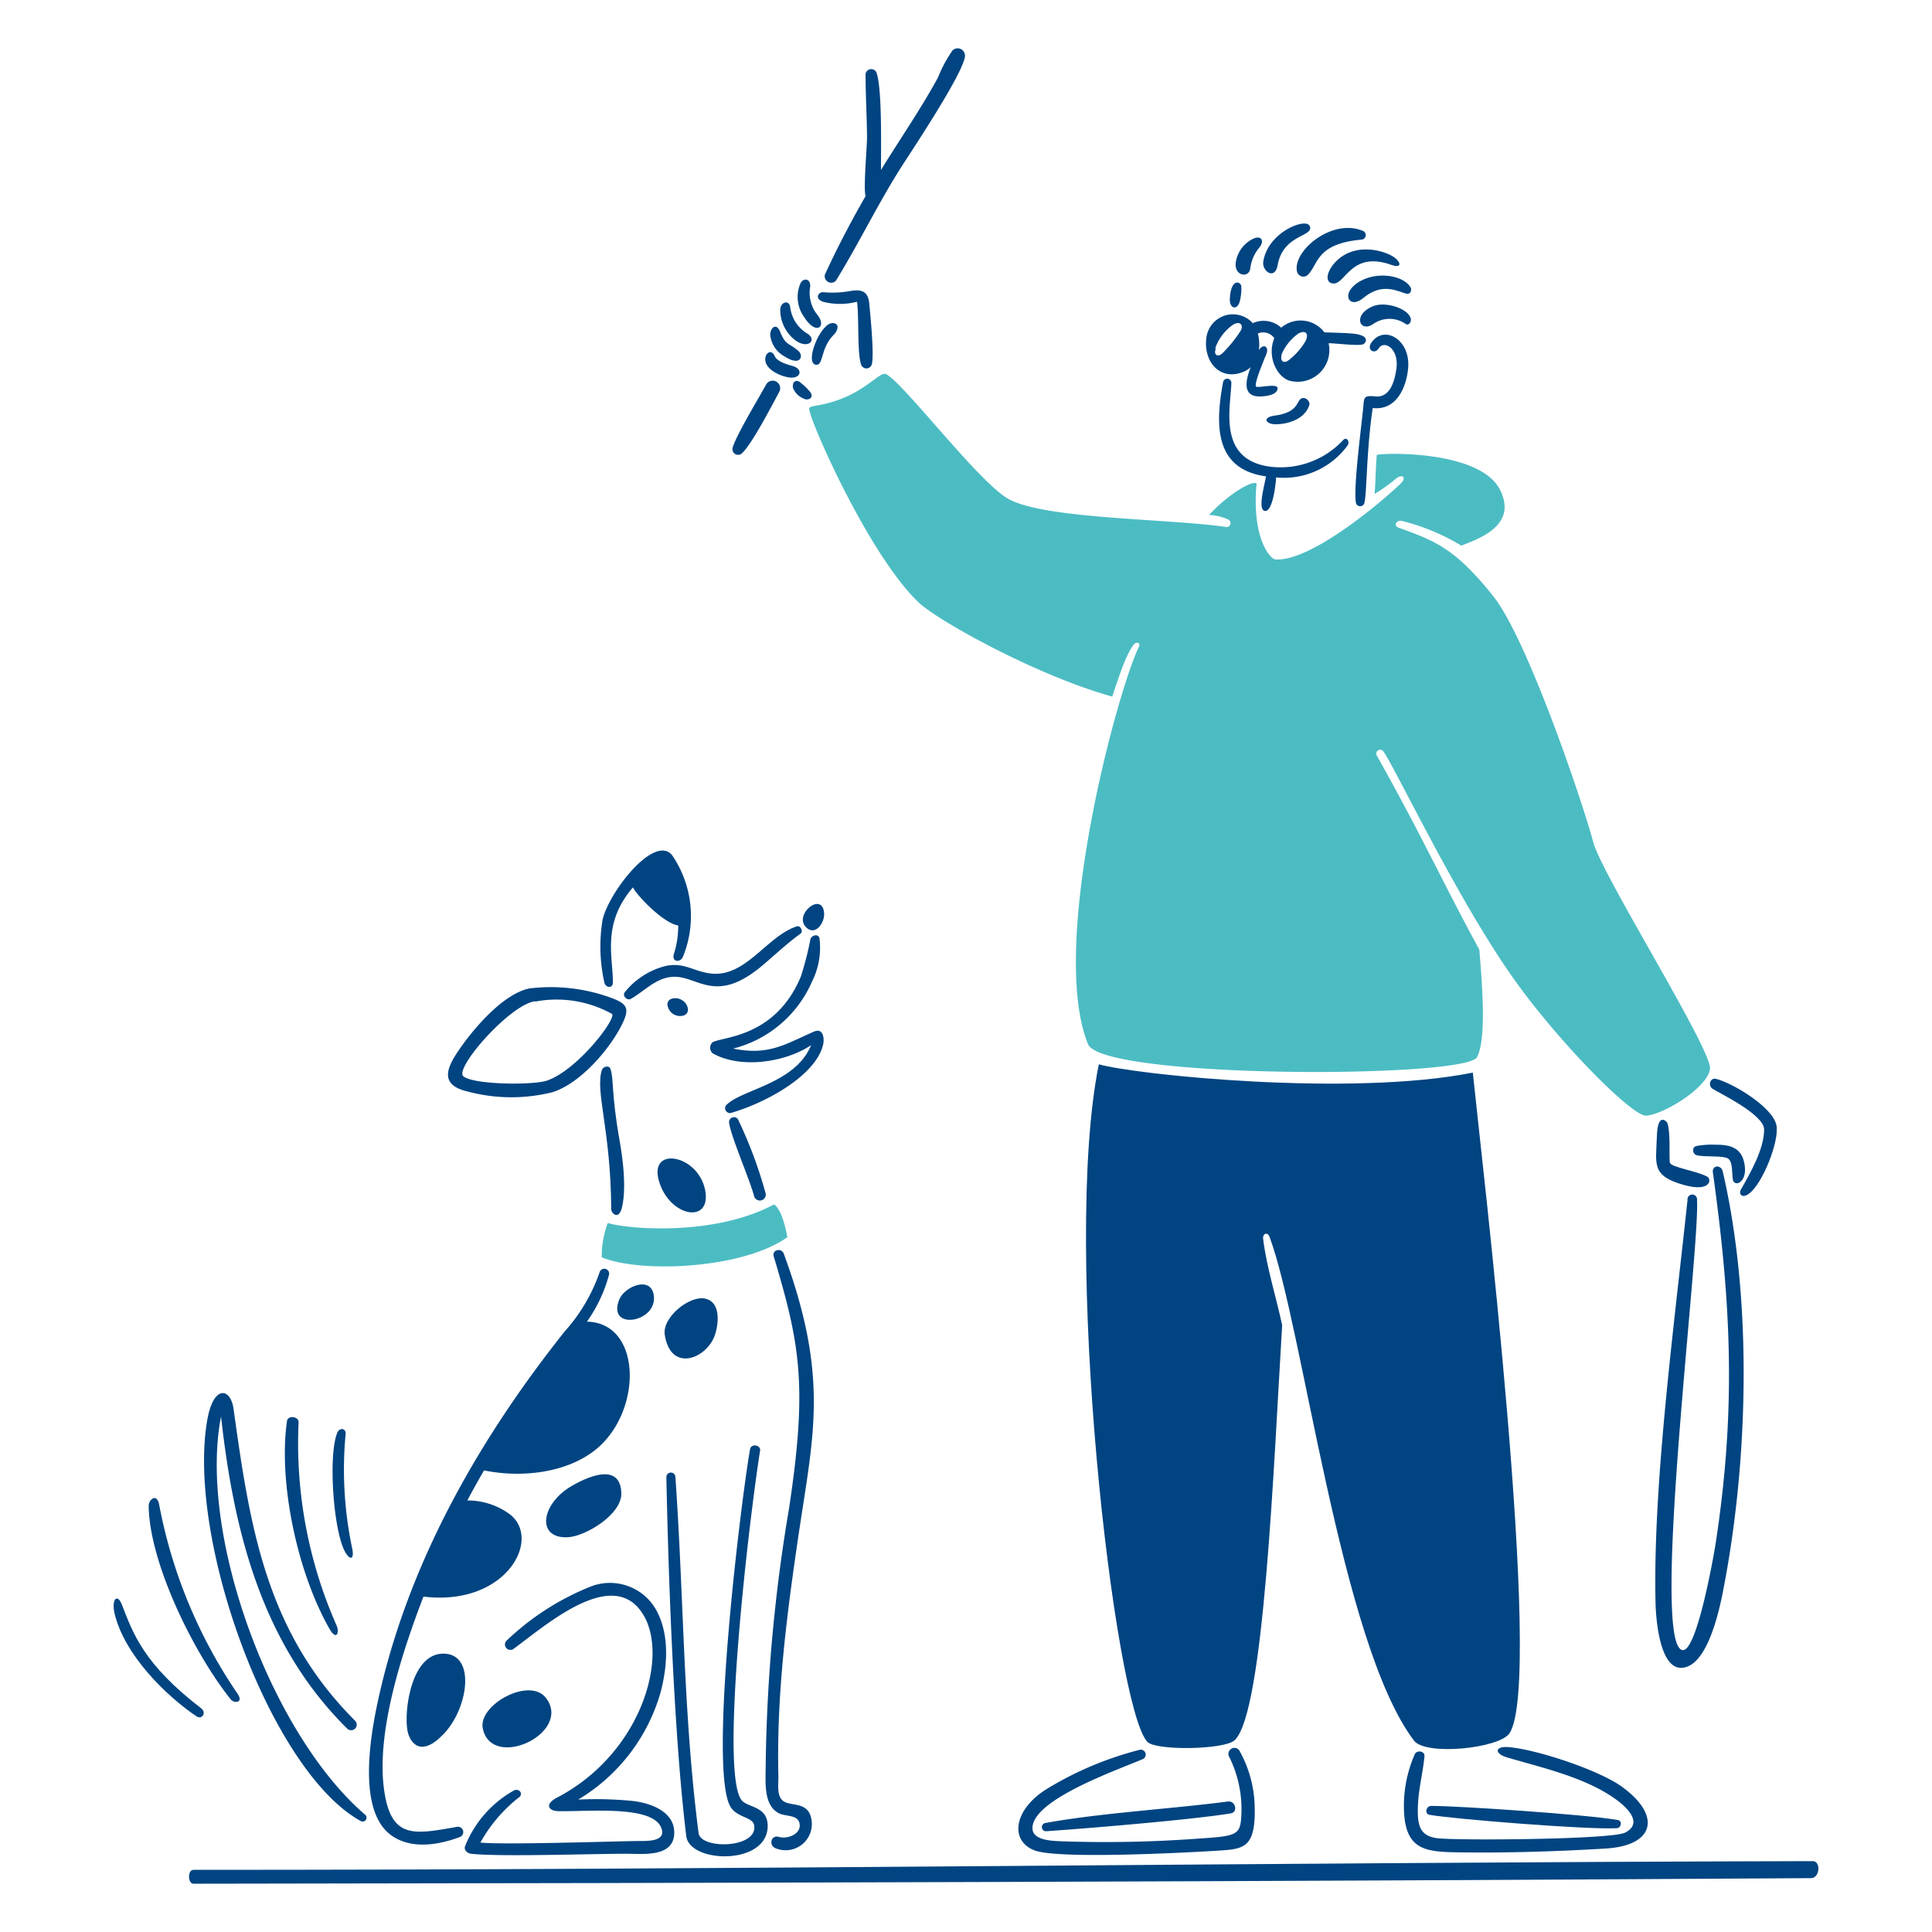 <svg viewBox="0 0 200 200" height="200" width="200" xmlns="http://www.w3.org/2000/svg"><path d="M187.65,192.664c-54.974.126-112.853.921-167.621.9-.631,0-.6,1.439,0,1.438,55.057-.068,112.61-.232,167.461-.578C188.388,194.416,188.525,192.662,187.65,192.664Z" fill="#004481"/><path d="M128.842,38.435a2.222,2.222,0,0,0,.639-.442c-.67,1.682-.761,3.15,1.1,3.044.867-.05,1.651-.266,1.674-.837s-1.994,0-2.222-.183.547-2.13,1.042-3.317c.365-.875-.35-1.164-.761-.441a4.527,4.527,0,0,0-.1-1.735,1.407,1.407,0,0,1,1.7.479c-.822,2.047.4,4.2,1.735,4.444a3.277,3.277,0,0,0,3.888-3.919c.669,0,3.191.318,3.6.1.276-.148.761-.938-1.172-1.1-.951-.077-1.91-.083-2.869-.129a3.089,3.089,0,0,0-4.466-.479,2.7,2.7,0,0,0-2.944-.464,2.765,2.765,0,0,0-4.794,1.453C124.526,37.462,126.342,39.562,128.842,38.435Zm3.8-1.689a5.1,5.1,0,0,1,1.75-2.207c.761-.426,1.134,0,.761.761a6.876,6.876,0,0,1-1.757,1.993c-.442.33-.9.191-.723-.555Zm-6.848-.678a4.979,4.979,0,0,1,1.857-2.457c.677-.411,1.149,0,.761.662a13.9,13.9,0,0,1-1.849,2.282c-.493.482-.989.183-.685-.494Z" fill="#004481"/><path d="M129.428,27.782a4.19,4.19,0,0,1,.92-2.138c.62-.733.2-1.343-.677-.9a3.258,3.258,0,0,0-1.734,2.351C127.684,28.543,129.277,28.872,129.428,27.782Z" fill="#004481"/><path d="M138.056,29.35c1.24.03,1.865-3.425,6.011-1.918.763.278,1.062,0,.533-.57-.717-.767-4.176-2.021-6.354.258C137.275,28.137,137.119,29.327,138.056,29.35Z" fill="#004481"/><path d="M132.266,27.432c.483-2.677,2.777-2.91,3.272-3.56a.438.438,0,0,0-.069-.61c-.712-.569-4.25.926-4.694,3.82C130.624,28.064,131.972,29.061,132.266,27.432Z" fill="#004481"/><path d="M130.942,52.891c.86.129,1.172-3.211,1.156-3.469a8.16,8.16,0,0,0,7.389-3.287c.3-.442-.091-.95-.442-.579a8.853,8.853,0,0,1-7.433,2.77c-5.636-.659-4.208-6.087-4.14-8.712a.434.434,0,0,0-.852-.091c-.913,4.831-.715,9.062,4.436,9.792C130.866,50.4,130.174,52.776,130.942,52.891Z" fill="#004481"/><path d="M128.37,31.077a5.308,5.308,0,0,0,.13-1.453c-.03-.427-1.055-.936-1.187,1.27C127.246,32.013,128.139,32.183,128.37,31.077Z" fill="#004481"/><path d="M134.252,28.026a.678.678,0,0,0,1.164.4c1.082-1.124.852-3.207,5.547-3.622a.472.472,0,0,0,.175-.882C137.957,22.54,133.887,25.9,134.252,28.026Z" fill="#004481"/><path d="M142.134,31.7c-2.145.883-1.384,2.77,0,1.856a2.921,2.921,0,0,1,3.409,0c.31.164.578-.249.5-.57C145.8,31.943,143.428,31.169,142.134,31.7Z" fill="#004481"/><path d="M140.149,29.578c-1.218,1.1-.35,2.382.989,1.263,2.031-1.7,3.667-.6,4.474-.434.4.083.577-.394.4-.677C145.156,28.334,141.906,27.987,140.149,29.578Z" fill="#004481"/><path d="M142.355,41.037c-1.133-.125-1.145.1-1.21.905-.128,1.59-1.111,8.758-.761,10.188a.457.457,0,0,0,.837,0c.29-.89.2-5.326.883-9.891,2.4.274,3.45-2.024,3.66-4.055.314-3.044-2.506-4.618-3.805-2.7-.513.758.357,1.239.761.578.546-.892,2.128,0,1.834,2.115C144.377,39.446,143.9,41.207,142.355,41.037Z" fill="#004481"/><path d="M127.822,180.14c3.046-2.9,4.033-28.692,4.908-42.959-.632-2.937-1.6-5.956-1.971-8.925-.07-.57.458-.758.655-.236,3.45,9.173,7.348,42.126,14.959,52.166,1.21,1.6,8.841.814,9.891-.761,3.593-5.394-2.937-59.881-3.8-68.388-12.616,2.527-34.894.221-38.714-.859-3.865,18.983,1.6,66.47,5.022,70.137C119.639,181.247,126.766,181.145,127.822,180.14Z" fill="#004481"/><path d="M135.538,41.95c.16-.487-.675-1.147-1.073-.449-.257.45-.542,1.262-2.5,1.522-1.295.172-.966.839-.068.89C132.974,43.974,135.013,43.548,135.538,41.95Z" fill="#004481"/><path d="M85.191,31.237a7.081,7.081,0,0,0,3.53,0c.221,1.659,0,5.4.434,6.536a.579.579,0,0,0,1.1-.076c.249-1.1-.157-5.015-.266-6.255-.134-1.522-1.082-1.474-2.154-1.286a10.1,10.1,0,0,1-2.594.092C84.72,30.2,84.285,30.894,85.191,31.237Z" fill="#004481"/><path d="M86.241,33.443c-1.3-.116-3.044,4.255-1.735,4.322.761.039.412-1.756,1.833-3.142C86.675,34.3,86.994,33.511,86.241,33.443Z" fill="#004481"/><path d="M81.751,39.081c1.172.136,1.408-.883.3-1.194-.434-.122-1.6-.419-1.849-1.012-.38-.9-1.187-.206-.936.639S80.823,38.974,81.751,39.081Z" fill="#004481"/><path d="M81.249,36.913c1.644,1.058,1.968-.089,1.4-.586-.986-.863-1.3-.52-1.894-1.993-.391-.969-1.028-.4-1.02.342A2.839,2.839,0,0,0,81.249,36.913Z" fill="#004481"/><path d="M82.231,35.148c1.31,1.052,2.364.147,1.43-.563A3.71,3.71,0,0,1,81.8,31.777c-.127-.761-.936-.525-1.027.175A3.975,3.975,0,0,0,82.231,35.148Z" fill="#004481"/><path d="M83.867,40.573a6.447,6.447,0,0,0-.982-.951c-.373-.343-.875-.229-.806.5a1.989,1.989,0,0,0,1.339,1.217C83.714,41.4,84.293,41.181,83.867,40.573Z" fill="#004481"/><path d="M84.688,32.682a3.644,3.644,0,0,1-.844-2.838c.19-.905-.571-1.209-.967-.54a3.554,3.554,0,0,0,.4,3.561C84.452,34.706,85.556,33.869,84.688,32.682Z" fill="#004481"/><path d="M86.522,29.076c2.4-3.888,4.375-8.022,6.848-11.893,1-1.565,6.325-9.54,6.521-11.344A.762.762,0,0,0,98.62,5.2,13.681,13.681,0,0,0,97.1,8.023c-1.8,3.3-3.934,6.376-5.9,9.571,0-2.633.117-8.386-.464-10.081a.594.594,0,0,0-1.133.152c0,2.176.133,4.359.152,6.536.008.9-.4,5.448-.145,6.087-1.522,2.655-2.96,5.387-4.223,8.156A.678.678,0,0,0,86.522,29.076Z" fill="#004481"/><path d="M76.867,46.865c1.027-1,3.02-4.851,3.8-6.3a.781.781,0,0,0-.3-1.057.772.772,0,0,0-1.057.3c-.776,1.415-3.108,5.269-3.462,6.521A.586.586,0,0,0,76.867,46.865Z" fill="#004481"/><path d="M177.294,112.719c.851.521,5.327,2.678,5.327,4.208,0,2.024-1.412,4.472-2.405,6.216-.259.456.115,1,.9.38,1.393-1.11,3.048-5.326,2.792-6.969-.3-1.926-4.622-4.481-6.269-4.87C177.019,111.538,176.776,112.4,177.294,112.719Z" fill="#004481"/><path d="M175.651,119.59c.843.211,2.8,0,3.272.372s.342,1.522.471,2.169c.168.837,1.7.228,1.119-1.963-.379-1.431-1.575-1.674-2.869-1.666a8.66,8.66,0,0,0-2.039.137C175.1,118.76,175.209,119.479,175.651,119.59Z" fill="#004481"/><path d="M174.274,122.656c2.854.809,2.929-.594,2.457-.852-1.027-.563-3.663-.961-3.85-1.408-.134-.321.092-3.043-.274-4.147,0-.038-1-1.308-1.088,1.393C171.429,120.526,170.927,121.707,174.274,122.656Z" fill="#004481"/><path d="M174.784,172.478c2.077-.912,3.146-5.547,3.553-7.609,2.661-13.472,3.105-30.228,0-43.6-.168-.723-1.128-.67-1.02.106,1.907,13.7,2.405,24.554.289,38.386-.2,1.294-1.964,11.314-3.439,11.056-3.343-.585,1.812-41.344,1.507-46.6a.495.495,0,1,0-.982,0c-1.354,12.783-3.6,29.431-3.31,41.734C171.419,167.51,171.817,173.781,174.784,172.478Z" fill="#004481"/><path d="M108.336,189.567c6.262-.441,15.888-1.307,19.083-1.849.761-.129.487-1.329-.312-1.225-5.963.778-13.171,1.18-18.877,2.222A.429.429,0,0,0,108.336,189.567Z" fill="#004481"/><path d="M167.357,189.255c.449,0,.63-.75.122-.844-3.055-.564-16.837-1.491-19.349-1.461-.5.006-.692.825-.144.921C150.492,188.308,164.291,189.423,167.357,189.255Z" fill="#004481"/><path d="M107.1,191.553c2.458.941,16.055.222,19.379,0,2.451-.163,3.545-.472,3.4-4.748a12.4,12.4,0,0,0-1.521-5.478.619.619,0,1,0-1.127.51,12.152,12.152,0,0,1,1.271,6.087c-.091,2.069-.474,2.149-4.519,2.412a130.045,130.045,0,0,1-14.084.274c-1.165-.051-3.532-.1-2.922-1.91.934-2.77,8.862-5.539,11.329-6.6a.51.51,0,0,0-.3-.966,34.932,34.932,0,0,0-9.625,4.048C104.948,187.3,104.472,190.546,107.1,191.553Z" fill="#004481"/><path d="M155.99,181.921c3.591,1.059,8.028,2.045,11.162,4.26,1.614,1.141,2.832,2.636,1.08,3.531-1.391.71-17.081.836-19.379.586-1.971-.214-2.115-1.469-2.077-3.219s.517-3.5.685-5.273c.051-.54-.761-.662-.99-.235a13.229,13.229,0,0,0-1.133,5.805c.141,4.276,2.351,4.337,5.98,4.383,4.771.06,9.945-.1,14.913-.4,5.083-.307,5.8-3.429,1.636-6.421-2.367-1.7-8.682-3.8-11.626-4.071C154.689,180.72,154.7,181.541,155.99,181.921Z" fill="#004481"/><path d="M84.262,106.792c-3.041,1.329-4.672,2.5-8.369,1.757a12.147,12.147,0,0,0,8.179-6.962,7.782,7.782,0,0,0,.761-4.443c-.114-.525-.813-.334-.936.068a32,32,0,0,1-1,3.9c-2.664,6.338-8.134,6.186-9.131,6.787a.762.762,0,0,0,0,1.134c2.876,1.636,7.487.966,10.2-.837-1.651,4.025-7.228,4.565-8.8,6.224a.5.5,0,0,0,.509.791c3.934-1.155,8.9-4.039,9.549-7.145C85.342,107.449,85.2,106.382,84.262,106.792Z" fill="#004481"/><path d="M71.19,104.319c-.372-1.469-2.851-1.249-1.871.289C69.875,105.482,71.449,105.338,71.19,104.319Z" fill="#004481"/><path d="M85.312,94.526c-.176-2.283-3.151.108-1.894,1.438C84.368,96.97,85.391,95.546,85.312,94.526Z" fill="#004481"/><path d="M63.445,101.709c.016-2.671-1.164-6.087,2.077-9.846.6,1.111,3.363,3.805,4.687,3.934a9.5,9.5,0,0,1-.457,2.99c-.232.756.616.928.936.282a11.149,11.149,0,0,0-1.095-10.515c-1.8-2.283-6.544,3.751-7.214,6.657a17.1,17.1,0,0,0,.191,6.529C62.729,102.28,63.441,102.348,63.445,101.709Z" fill="#004481"/><path d="M68.649,100.066a7.874,7.874,0,0,0-3.964,2.64c-.307.378.235.92.631.692,1.46-.839,2.671-2.266,4.49-2.282,2.5-.023,4.329,2.882,9.13-1.18,1.307-1.105,2.544-2.279,3.926-3.279.336-.243,0-.885-.38-.761-3.14,1.031-5.32,5.382-9,4.87C71.688,100.516,70.642,99.5,68.649,100.066Z" fill="#004481"/><path d="M48.433,113a17.553,17.553,0,0,0,8.742.069c2.891-.9,5.907-4.416,7.19-6.97.811-1.614.618-2.126-.867-2.716a18.172,18.172,0,0,0-8.7-1.058c-2.785.57-5.95,4.335-7.494,6.673C46.118,110.8,45.675,112.368,48.433,113Zm6.954-9.313a11.844,11.844,0,0,1,7.951,1.263c.587.335-3.405,5.717-6.673,6.9-1.375.5-7.62.462-8.7-.434-.954-.794,4.747-7.373,7.418-7.769Z" fill="#004481"/><path d="M68.368,122.717c1.307,3.371,5.327,3.888,4.618.434C72.211,119.376,66.738,118.517,68.368,122.717Z" fill="#004481"/><path d="M79.233,123.447a45.688,45.688,0,0,0-2.853-7.608.511.511,0,0,0-.906.365c.159,1.389,2.144,5.9,2.587,7.609A.615.615,0,1,0,79.233,123.447Z" fill="#004481"/><path d="M64.129,118c-.858-4.862-.568-6.2-.928-7.334-.133-.42-.77-.285-.9.114-.707,2.206.932,6.2.974,14.4,0,.388.766,1.211,1.111-.183C64.627,124.034,64.831,121.971,64.129,118Z" fill="#004481"/><path d="M46.2,171.2c-3.628-.392-4.421,5.983-4.01,8,.242,1.188,1.362,2.845,3.8.235S49.218,171.526,46.2,171.2Z" fill="#004481"/><path d="M40.322,189.849c2.023,1.636,4.961,1.187,7.213.342a.551.551,0,1,0-.282-1.065c-4.375.761-6.778,1.316-7.494-3.858-.836-6.041,1.9-14.319,4.078-19.988,8.567,1.043,12.307-5.988,8.917-8.537a7.333,7.333,0,0,0-4.375-1.415q.83-1.575,1.728-3.112c3.7.761,8.33.336,11.413-2.039,5.017-3.866,5.014-13.239-.761-13.361a15.1,15.1,0,0,0,2.282-4.839.5.5,0,1,0-.973-.267,17.88,17.88,0,0,1-3.584,6.087c-8.763,11.009-15.942,23.519-19.136,37.283C38.465,178.885,36.859,187.049,40.322,189.849Z" fill="#004481"/><path d="M48.752,191.9c2.924.33,12.486,0,16.085,0,1.72,0,4.905.4,4.961-2.131.051-2.282-2.545-3.146-4.36-3.34a38.559,38.559,0,0,0-5.585-.137,18.987,18.987,0,0,0,8.537-11.124c.693-2.648.94-5.834-.388-8.37a5.486,5.486,0,0,0-6.939-2.526,27.282,27.282,0,0,0-8.651,5.593.563.563,0,0,0,.761.821c3.5-2.581,10.449-8.69,13.483-3.423,2.566,4.455-.378,14.342-9.017,18.839-1.256.653-.913,1.375.2,1.392,3.044.048,9.527-.616,10.569,1.621.773,1.661-1.72,1.452-2.641,1.468-3.043.056-13.695.4-16.039.16a15.542,15.542,0,0,1,4.01-4.694c.465-.365,0-.952-.525-.708a11.469,11.469,0,0,0-5.067,5.775C47.982,191.51,48.4,191.855,48.752,191.9Z" fill="#004481"/><path d="M56.521,175.773c-1.692-2.228-7.044.714-6.544,3.15C50.886,183.35,59.286,179.413,56.521,175.773Z" fill="#004481"/><path d="M67.69,134.168c-.246-2.168-3.027-1-3.576.335C62.769,137.791,68.006,136.938,67.69,134.168Z" fill="#004481"/><path d="M68.816,138.178c.624,4.045,4.513,2.427,5.251-.16.342-1.2.509-3.256-1.089-3.591S68.536,136.361,68.816,138.178Z" fill="#004481"/><path d="M79.469,189.088c.042-2.115-1.992-1.942-2.663-2.693-2.33-2.608.643-28.382,1.879-36.233.091-.579-.935-.761-1.042-.137-1,5.784-4.436,33.967-1.91,37.184.763.972,2.191.913,2.336,1.734.424,2.405-5.53,2.542-5.752.815-1.607-12.465-1.522-24.4-2.4-36.85a.468.468,0,0,0-.936,0c.2,9.625.739,26.345,2.062,37.169C71.382,192.893,79.387,193.136,79.469,189.088Z" fill="#004481"/><path d="M64.32,154.567c-.091-2.929-2.928-2.013-5.106-.761-3.261,1.876-3.725,5.533-.388,5.326C60.617,159.021,64.388,156.781,64.32,154.567Z" fill="#004481"/><path d="M81.135,129.778c-.235-.64-1.249-.4-1.042.281,2.751,9.134,3.5,13.407,1.59,26.083a171.14,171.14,0,0,0-2.42,26.631c.011,1.521-.3,4.137,1.408,4.953.716.342,2.024.107,2.115,1.157s-1.362,1.521-2.168,1.27-1.119.959-.221,1.218a2.712,2.712,0,0,0,3.637-2.755c-.177-2.078-1.849-1.628-2.777-2.069s-.658-1.864-.677-2.618c-.215-8.368.852-16.678,2.069-24.918C84.21,148.442,85.848,142.607,81.135,129.778Z" fill="#004481"/><path d="M24.6,175.347a51.7,51.7,0,0,1-8.119-19.563c-.237-1.285-1.1-.547-1.088.115.072,5.9,4.65,15.211,8.492,20.018C24.245,176.366,25.233,176.278,24.6,175.347Z" fill="#004481"/><path d="M20.828,176.846c-5.972-4.586-7.054-7.761-8.21-10.729-.5-1.27-1.087-.489-.761.9,1.023,4.346,5.43,8.609,8.477,10.652C20.931,178.068,21.4,177.285,20.828,176.846Z" fill="#004481"/><path d="M37.316,188.5a.4.4,0,1,0,.449-.67c-9.709-8.37-17.272-28.913-14.883-41.194,1.324,11.923,4.221,23.559,13.065,32.315a.578.578,0,1,0,.806-.83C27.508,168.9,25.866,158,24.176,145.84c-.3-2.169-2.071-2.526-2.716,1.141C19.287,159.322,27.988,183.321,37.316,188.5Z" fill="#004481"/><path d="M34.843,168.27a46.64,46.64,0,0,1-3.933-21.03c.031-.617-1.113-.761-1.2-.137-.906,6.313,1.046,15.632,4.391,21.5C34.828,169.887,35.167,169.01,34.843,168.27Z" fill="#004481"/><path d="M36.449,160.251a39.456,39.456,0,0,1-.67-11.809c.05-.6-.637-.692-.867-.122-.951,2.355-.4,10,.761,12.228C36.217,161.6,36.72,161.472,36.449,160.251Z" fill="#004481"/><path d="M164.915,87.131c-.861-3.371-6.732-20.95-10.378-25.474-3.811-4.728-5.741-5.6-9.755-7.031-.539-.192-.281-.761.274-.715a22.053,22.053,0,0,1,6.217,2.572c2.168-.822,5.75-2.221,4.032-5.737-2.018-4.131-11.961-3.888-12.783-3.653-.121,1.522-.129,3.044-.228,4.041a17.737,17.737,0,0,0,2.23-1.591c.6-.5,1.232-.19.365.624-2.475,2.327-9.351,7.974-12.844,7.746-.525,0-2.495-2.168-1.963-7.883-.662-.289-3.272,1.446-4.907,3.28a5.33,5.33,0,0,1,2.023.494.416.416,0,0,1-.19.761c-5.9-.89-18.829-.8-22.613-2.914C101.293,49.92,93.523,39.6,91.7,38.716c-.508-.248-1.834,1.408-4.284,2.435s-3.609.723-3.645,1.172c-.074.935,6.13,15.144,11.368,20.079,1.931,1.82,12.105,7.518,20,9.709.518-1.522,1.342-4.241,2.214-5.372.265-.343.751-.226.548.2-2.346,4.911-9.355,31.08-5.273,41.148,1.462,3.606,39.12,3.563,40.273,1.347.939-1.8.6-6.848.236-11.132-3.8-6.977-5.82-11.542-10.583-20.041a.4.4,0,0,1,.643-.486c1.17,1.55,7.933,15.931,13.927,24.142,4.826,6.61,11.916,13.644,13.262,13.574,1.834-.1,6.346-2.884,6.635-4.809S165.781,90.517,164.915,87.131Z" fill="#4cbcc3"/><path d="M80.138,124.68c-6.4,3.409-15.438,2.5-17.218,1.925a9.519,9.519,0,0,0-.624,3.553c4.086,1.682,14.685,1.18,19.212-2.092C81.249,126.7,80.823,125.174,80.138,124.68Z" fill="#4cbcc3"/></svg>